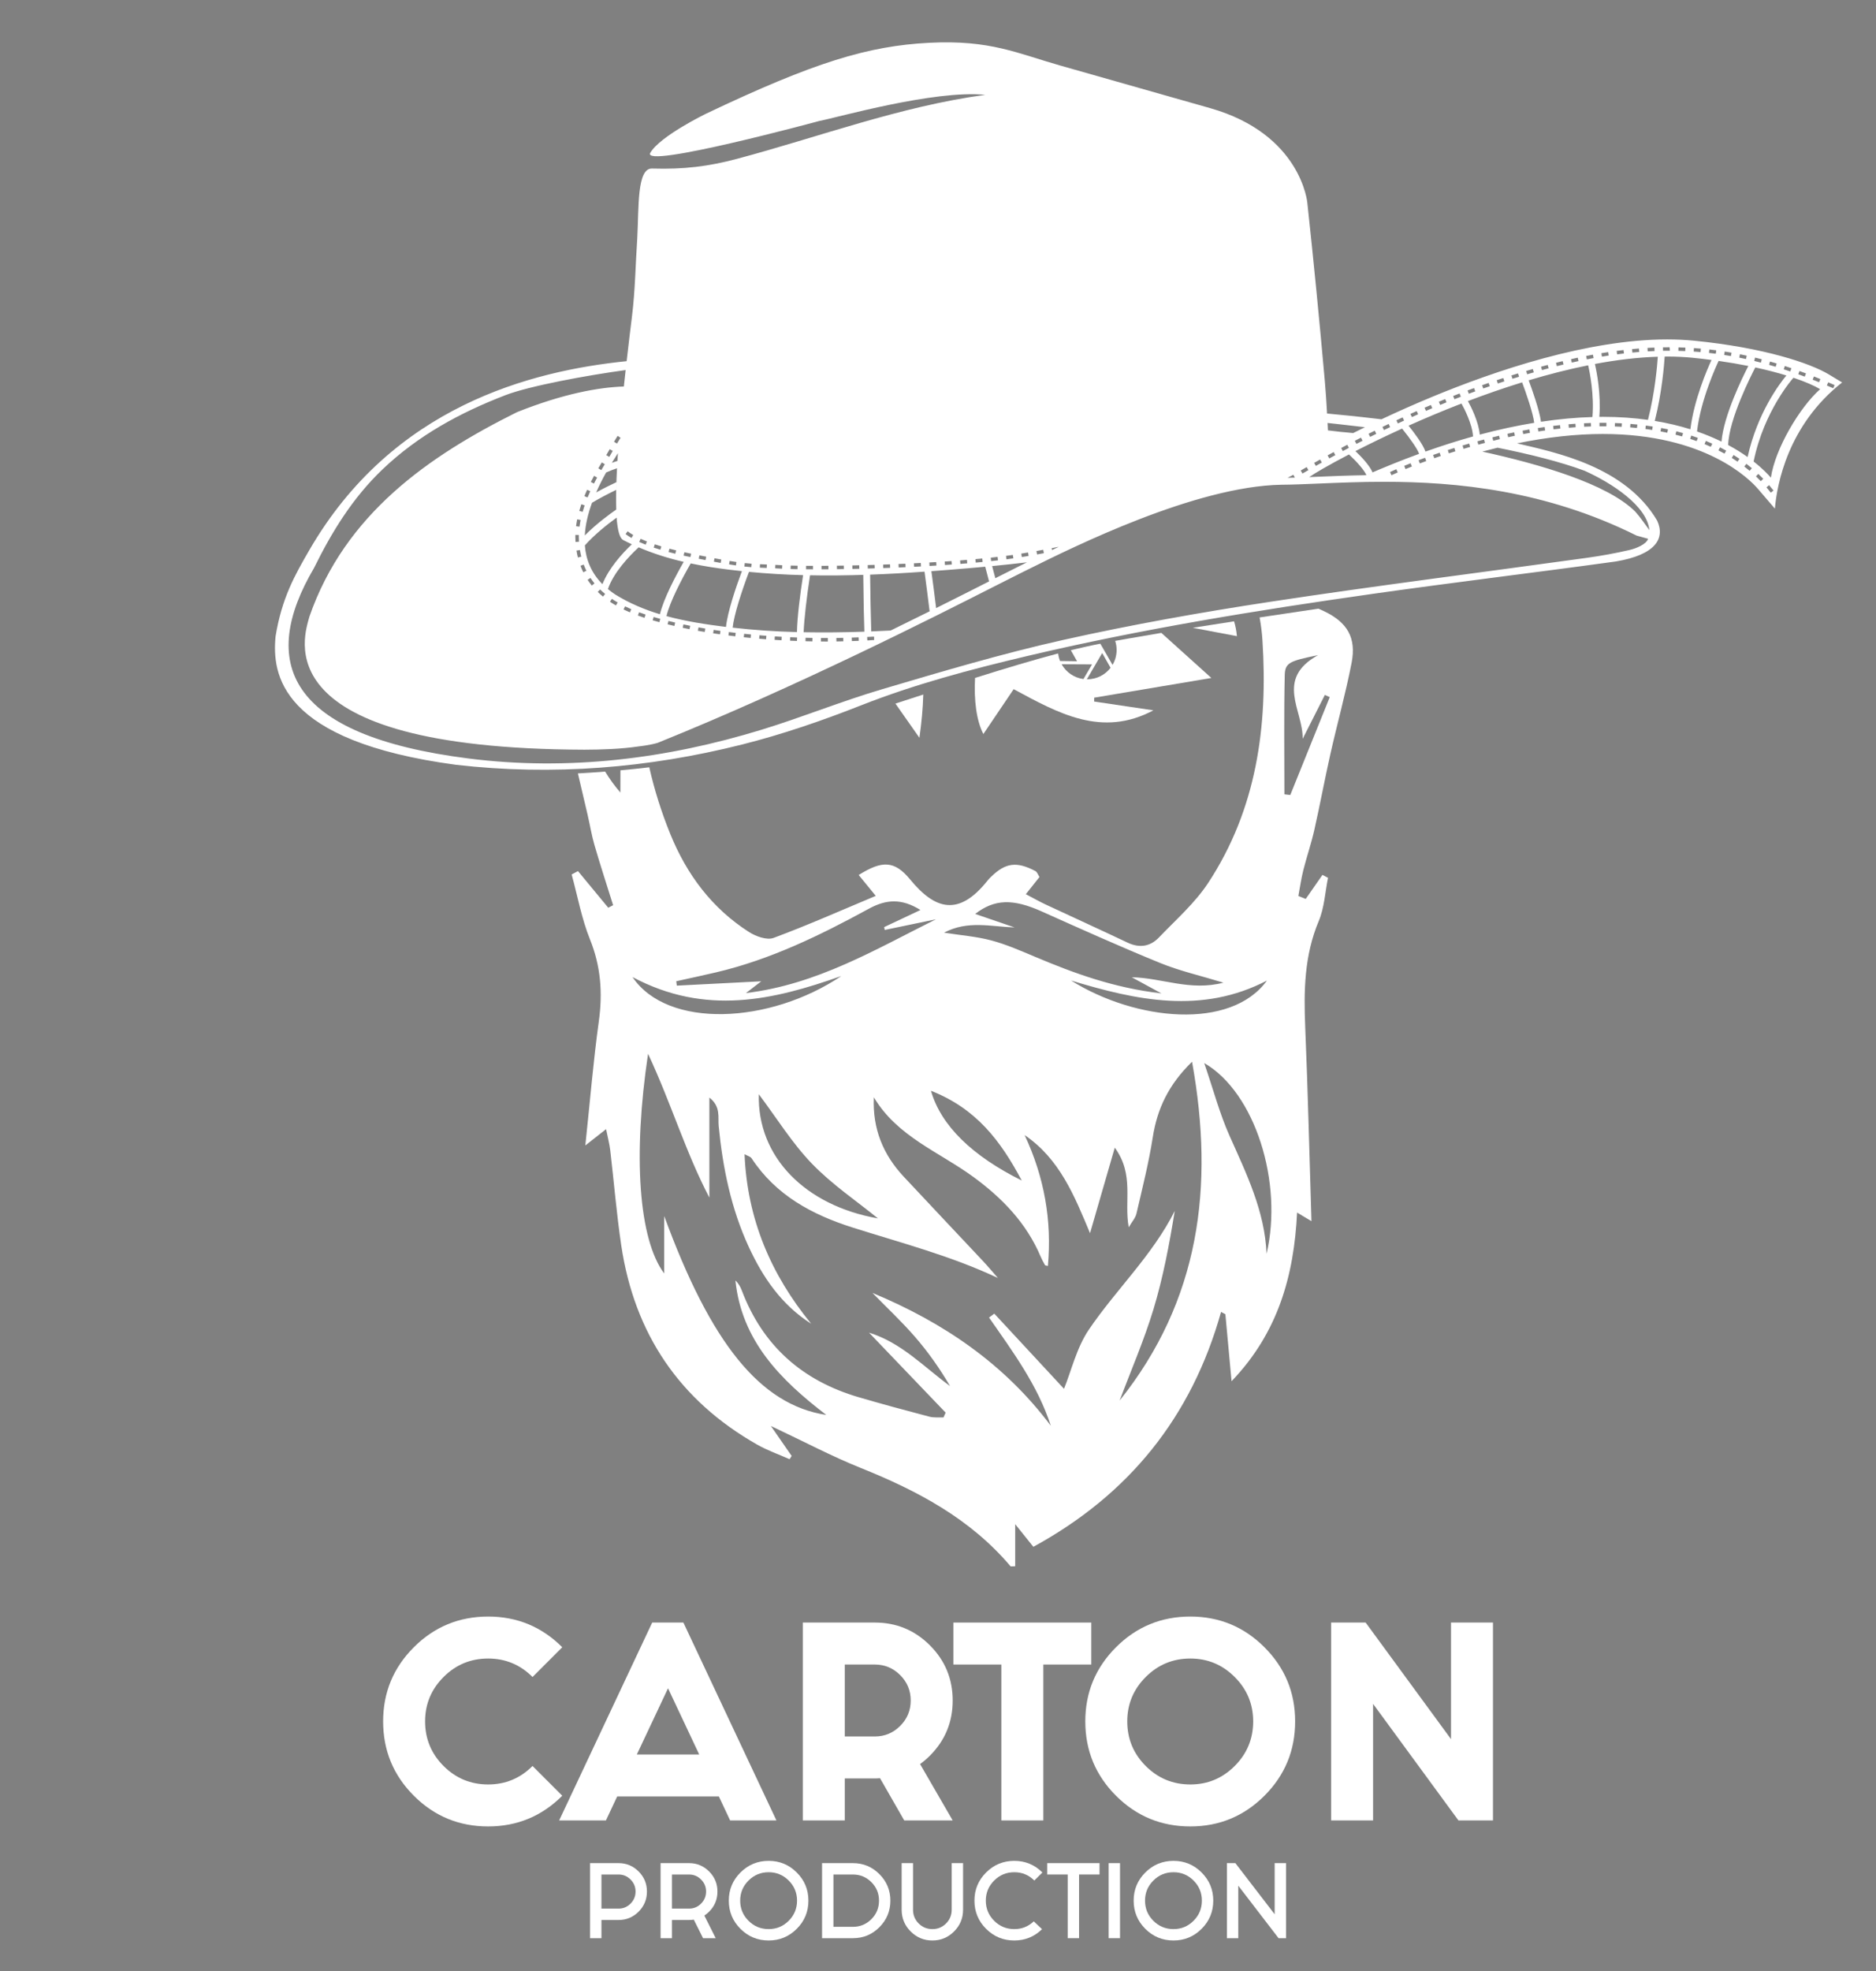 <svg xmlns="http://www.w3.org/2000/svg" id="Calque_1" viewBox="0 0 547.594 575.223"><rect x="0" y="0" width="547.594" height="575.223" fill="#808080" stroke="none"/><g><path d="M164.123,524.045c-5.974,5.974-13.185,8.96-21.63,8.96-8.494,0-15.728-2.986-21.7-8.96-5.974-5.973-8.96-13.206-8.96-21.7,0-8.445,2.986-15.656,8.96-21.63s13.206-8.96,21.7-8.96c8.445,0,15.656,2.987,21.63,8.96l-8.68,8.68c-3.595-3.593-7.91-5.39-12.95-5.39-5.087,0-9.427,1.797-13.021,5.39-3.594,3.595-5.39,7.91-5.39,12.95,0,5.087,1.796,9.427,5.39,13.021s7.934,5.39,13.021,5.39c5.04,0,9.355-1.796,12.95-5.39l8.68,8.68Z" style="fill: #fff;"></path><path d="M209.834,524.255h-29.68l-3.29,7h-13.65l27.16-57.75h9.1l27.16,57.75h-13.51l-3.29-7ZM204.094,512.005l-9.1-19.32-9.101,19.32h18.2Z" style="fill: #fff;"></path><path d="M246.583,519.005v12.25h-12.25v-57.75h21c6.3,0,11.666,2.217,16.1,6.65s6.65,9.8,6.65,16.1-2.217,11.667-6.65,16.1c-.887.888-1.844,1.704-2.869,2.45l9.52,16.45h-14.14l-7.07-12.32c-.514.047-1.027.07-1.54.07h-8.75ZM246.583,485.755v21h8.75c2.893,0,5.366-1.026,7.42-3.08s3.08-4.525,3.08-7.42-1.027-5.366-3.08-7.42c-2.054-2.053-4.527-3.08-7.42-3.08h-8.75Z" style="fill: #fff;"></path><path d="M318.543,473.505v12.25h-14v45.5h-12.25v-45.5h-14v-12.25h40.25Z" style="fill: #fff;"></path><path d="M369.083,480.714c5.973,5.974,8.96,13.185,8.96,21.63,0,8.494-2.987,15.728-8.96,21.7s-13.185,8.96-21.63,8.96c-8.494,0-15.728-2.986-21.7-8.96-5.974-5.973-8.96-13.206-8.96-21.7,0-8.445,2.986-15.656,8.96-21.63s13.206-8.96,21.7-8.96c8.445,0,15.656,2.987,21.63,8.96ZM347.453,484.005c-5.087,0-9.427,1.797-13.021,5.39-3.594,3.595-5.39,7.91-5.39,12.95,0,5.087,1.796,9.427,5.39,13.021s7.934,5.39,13.021,5.39c5.04,0,9.355-1.796,12.95-5.39,3.593-3.594,5.39-7.934,5.39-13.021,0-5.04-1.797-9.355-5.39-12.95-3.595-3.593-7.91-5.39-12.95-5.39Z" style="fill: #fff;"></path><path d="M400.792,497.235v34.02h-12.25v-57.75h10.08l24.92,34.02v-34.02h12.25v57.75h-10.08l-24.92-34.02Z" style="fill: #fff;"></path></g><g><path d="M348.157,183.207c4.224.799,8.501,1.609,12.894,2.44-.148-1.598-.436-3.025-.834-4.328-4.081.628-8.133,1.262-12.06,1.888Z" style="fill: #fff;"></path><g><path d="M245.592,284.828c-19.839,7.029-39.608,11.681-60.966.309,10.23,15.164,40.033,13.759,60.966-.309Z" style="fill: none;"></path><path d="M222.216,286.366c-1.46,1.12-2.695,2.068-4.474,3.434,20.706-2.479,37.752-12.703,55.464-21.528-4.986,1.038-9.971,2.075-14.957,3.113-.056-.276-.113-.553-.17-.83,3.36-1.583,6.72-3.167,10.599-4.994-5.509-3.436-10.007-3.126-15.055-.371-14.209,7.755-28.745,14.852-44.643,18.577-3.851.902-7.722,1.722-11.583,2.58l.16,1.286c8.13-.418,16.26-.836,24.66-1.268Z" style="fill: none;"></path><path d="M256.267,355.565c-6.207-5.053-13.394-9.885-19.277-15.982-5.793-6.003-10.265-13.289-15.496-20.25-.493,18.294,13.588,32.516,34.773,36.232Z" style="fill: none;"></path><path d="M271.744,318.326c2.93,10.175,12.017,18.979,26.494,26.182-6.218-11.697-13.336-21.024-26.494-26.182Z" style="fill: none;"></path><path d="M218.636,271.989c2.003,1.279,5.221,2.441,7.163,1.72,9.992-3.708,19.751-8.048,29.833-12.269-1.98-2.42-3.469-4.24-4.985-6.093,6.846-4.282,10.438-4.261,15.038,1.328,7.154,8.692,14.114,11.039,22.672.179.295-.374.646-.705.989-1.038,4.172-4.044,7.434-4.482,12.882-1.615.514.27.752,1.066,1.193,1.73-1.253,1.579-2.423,3.053-3.982,5.019,2.417,1.263,4.062,2.204,5.773,3.003,7.964,3.723,15.969,7.359,23.911,11.128,3.482,1.652,6.615,1.167,9.169-1.503,4.944-5.168,10.482-10.005,14.367-15.91,14.13-21.479,17.458-45.689,15.848-70.772-.145-2.257-.42-4.502-.833-6.714-18.672,2.828-38.034,5.921-48.593,8.083-24.616,5.04-70.115,22.018-100.419,30.276-9.29,2.531-19.474,4.234-29.134,5.379,1.487,6.588,3.537,13.08,6.131,19.47,4.786,11.79,12.158,21.689,22.979,28.6Z" style="fill: none;"></path><path d="M336.494,331.856c-1.175,7.506-3.053,14.906-4.769,22.318-.297,1.284-1.33,2.397-2.251,3.983-1.428-7.688,1.698-15.309-4.073-23.238-2.639,9.116-4.869,16.82-7.225,24.958-4.55-10.874-8.851-21.668-19.09-28.626,5.71,12.175,7.995,24.854,6.791,38.193-.4-.11-.755-.102-.84-.25-.464-.804-.911-1.625-1.273-2.479-4.148-9.792-11.208-17.086-19.64-23.253-9.995-7.31-22.212-11.756-29.053-23.244-.407,9.224,2.733,16.739,8.668,23.106,7.666,8.224,15.407,16.378,23.095,24.583,1.533,1.636,2.969,3.362,4.45,5.047-13.763-6.493-28.213-10.227-42.392-14.722-11.857-3.759-22.417-9.426-29.508-20.211-.333-.506-1.157-.689-2.054-1.191.781,18.925,7.691,35.099,19.451,49.473-8.681-5.534-14.11-13.521-18.224-22.434-5.155-11.166-7.59-23.064-8.777-35.269-.251-2.577.668-5.654-2.717-8.294v29.184c-6.899-13.14-11.045-27.279-17.896-41.958-4.451,29.654-2.752,54.147,4.717,64.11v-16.77c13.552,37.016,27.962,55.104,47.31,58.048-13.427-10.275-24.694-21.646-26.531-39.231.891.803,1.457,1.831,1.869,2.917,6.12,16.149,17.688,26.32,34.078,31.13,6.853,2.011,13.752,3.867,20.659,5.684,1.306.344,2.749.169,4.128.234.209-.47.418-.939.628-1.409l-22.365-23.347c9.506,2.943,15.996,10.008,23.663,15.597-3.062-5.198-6.461-10.026-10.317-14.453-3.877-4.452-8.209-8.505-12.341-12.732,20.702,8.6,38.558,20.739,52.061,38.769-3.816-11.805-11.081-21.605-18.027-31.58.511-.381,1.022-.763,1.533-1.144,7.055,7.607,14.111,15.214,20.347,21.938,2.154-5.306,3.672-11.985,7.249-17.262,7.968-11.753,18.546-21.636,25.077-34.654-1.592,9.813-3.405,19.445-6.233,28.767-2.739,9.024-6.523,17.729-9.848,26.575,23.282-29.161,27.734-62.27,21.131-98.871-6.858,6.686-10.16,13.705-11.46,22.008Z" style="fill: none;"></path><path d="M302.02,279.178c11.458,4.837,23.061,9.113,36.993,10.726-3.77-2.052-6.214-3.382-8.658-4.711,8.786.161,17.031,4.125,26.756,1.576-6.754-2.061-12.762-3.417-18.389-5.71-11.664-4.753-23.16-9.927-34.659-15.077-8.363-3.745-13.749-3.652-19.412.73,3.843,1.317,7.685,2.634,11.527,3.952-6.886-.233-13.668-2.156-20.615,1.519,4.927.77,9.456,1.11,13.772,2.256,4.342,1.154,8.525,2.984,12.685,4.74Z" style="fill: none;"></path><path d="M181.104,224.798c-1.515.138-3.004.263-4.461.375,1.269,2.102,2.74,4.138,4.446,6.104,0-2.16.009-4.32.015-6.48Z" style="fill: none;"></path><path d="M376.625,232.003c3.84-9.521,7.68-19.042,11.521-28.562-.474-.215-.948-.43-1.422-.645-2.162,4.271-4.323,8.542-6.485,12.813.182-8.275-8.184-17.398,4.494-24.427-8.438,1.74-9.646,2.229-9.728,5.946-.255,11.554-.094,23.117-.094,34.677.571.066,1.142.132,1.713.198Z" style="fill: none;"></path><path d="M312.621,286.139c18.958,11.853,46.664,14.542,57.191.021-19.082,9.918-38.134,5.753-57.191-.021Z" style="fill: none;"></path><path d="M351.505,310.229c2.714,7.93,4.519,14.789,7.369,21.18,4.961,11.126,10.321,22.042,10.829,34.495,4.878-20.745-3.299-47.063-18.198-55.675Z" style="fill: none;"></path><path d="M368.504,186.896c1.61,25.083-1.718,49.293-15.848,70.772-3.885,5.905-9.423,10.742-14.367,15.91-2.554,2.67-5.688,3.155-9.169,1.503-7.942-3.769-15.947-7.405-23.911-11.128-1.711-.8-3.356-1.741-5.773-3.003,1.559-1.965,2.729-3.439,3.982-5.019-.441-.664-.679-1.46-1.193-1.73-5.448-2.867-8.709-2.429-12.882,1.615-.343.333-.694.664-.989,1.038-8.558,10.86-15.517,8.514-22.672-.179-4.599-5.588-8.191-5.609-15.038-1.328,1.516,1.853,3.005,3.673,4.985,6.093-10.082,4.221-19.841,8.561-29.833,12.269-1.942.721-5.16-.44-7.163-1.72-10.821-6.91-18.193-16.81-22.979-28.6-2.594-6.39-4.644-12.881-6.131-19.47-2.866.34-5.685.63-8.422.879-.007,2.16-.015,4.32-.015,6.48-1.706-1.966-3.177-4.002-4.446-6.104-2.782.216-5.449.389-7.955.528.946,4.017,1.895,8.033,2.827,12.054.69,2.977,1.174,6.012,2.028,8.94,1.707,5.851,3.605,11.646,5.425,17.465-.473.247-.947.493-1.42.74-2.945-3.564-5.89-7.129-8.835-10.693-.616.33-1.232.66-1.848.989,1.74,6.344,2.92,12.915,5.361,18.976,3.162,7.851,3.719,15.597,2.571,23.875-1.602,11.554-2.556,23.198-3.937,36.223,2.672-2.099,4.157-3.265,6.055-4.756.489,2.438.988,4.275,1.209,6.146,1.096,9.259,1.844,18.567,3.219,27.783,3.841,25.755,17.009,45.263,39.672,58.135,2.995,1.701,6.3,2.853,9.461,4.259.201-.318.402-.637.603-.956-1.703-2.457-3.406-4.915-6.059-8.743,9.833,4.632,17.813,8.87,26.149,12.216,16.557,6.646,32.014,14.792,43.782,28.705.1.118.461.015,1.379.015v-12.277c2.229,2.773,3.683,4.584,5.305,6.603,27.879-15.222,46.184-37.859,54.786-68.539.421.223.842.446,1.263.669.576,6.249,1.152,12.498,1.802,19.551,13.607-14.177,18.233-30.874,19.128-49.222,1.694,1.013,2.73,1.633,4.193,2.508-.602-19.302-1.037-37.965-1.821-56.612-.446-10.597-.276-20.941,3.954-30.983,1.638-3.889,1.844-8.385,2.702-12.605-.542-.284-1.084-.567-1.626-.85-1.626,2.337-3.253,4.675-4.88,7.013-.716-.287-1.433-.573-2.149-.859.471-2.507.821-5.045,1.441-7.515.985-3.922,2.315-7.761,3.206-11.702,1.68-7.43,3.06-14.927,4.733-22.358,1.99-8.837,4.434-17.58,6.159-26.465,1.424-7.333-1.251-11.814-8.011-15.051-.551-.264-1.109-.513-1.676-.755-5.455.802-11.277,1.668-17.167,2.56.413,2.212.688,4.458.833,6.714ZM296.178,270.663c-3.842-1.317-7.685-2.634-11.527-3.952,5.663-4.382,11.049-4.475,19.412-.73,11.499,5.15,22.995,10.323,34.659,15.077,5.628,2.293,11.635,3.649,18.389,5.71-9.725,2.55-17.969-1.415-26.756-1.576,2.444,1.33,4.888,2.66,8.658,4.711-13.933-1.613-25.535-5.889-36.993-10.726-4.16-1.756-8.343-3.586-12.685-4.74-4.316-1.146-8.845-1.486-13.772-2.256,6.947-3.675,13.729-1.752,20.615-1.519ZM298.238,344.507c-14.477-7.202-23.564-16.007-26.494-26.182,13.158,5.157,20.276,14.484,26.494,26.182ZM208.979,283.768c15.898-3.725,30.434-10.822,44.643-18.577,5.049-2.756,9.547-3.065,15.055.371-3.879,1.827-7.239,3.411-10.599,4.994.057.276.113.553.17.83,4.986-1.038,9.971-2.075,14.957-3.113-17.712,8.825-34.758,19.048-55.464,21.528,1.779-1.366,3.014-2.313,4.474-3.434-8.4.432-16.53.85-24.66,1.268l-.16-1.286c3.862-.858,7.732-1.678,11.583-2.58ZM245.592,284.828c-20.933,14.068-50.736,15.473-60.966.309,21.358,11.372,41.127,6.72,60.966-.309ZM256.267,355.565c-21.185-3.716-35.266-17.938-34.773-36.232,5.231,6.961,9.703,14.247,15.496,20.25,5.884,6.097,13.071,10.929,19.277,15.982ZM326.823,408.718c3.325-8.846,7.109-17.551,9.848-26.575,2.829-9.321,4.641-18.953,6.233-28.767-6.531,13.019-17.109,22.901-25.077,34.654-3.577,5.276-5.095,11.956-7.249,17.262-6.237-6.724-13.292-14.331-20.347-21.938-.511.381-1.022.763-1.533,1.144,6.945,9.975,14.211,19.775,18.027,31.58-13.504-18.03-31.36-30.169-52.061-38.769,4.132,4.228,8.464,8.281,12.341,12.732,3.856,4.427,7.254,9.255,10.317,14.453-7.667-5.589-14.157-12.654-23.663-15.597l22.365,23.347c-.209.47-.419.939-.628,1.409-1.38-.065-2.822.11-4.128-.234-6.907-1.817-13.806-3.673-20.659-5.684-16.39-4.81-27.958-14.98-34.078-31.13-.412-1.086-.978-2.114-1.869-2.917,1.837,17.585,13.104,28.956,26.531,39.231-19.347-2.943-33.757-21.032-47.31-58.048v16.77c-7.469-9.963-9.168-34.456-4.717-64.11,6.852,14.678,10.997,28.817,17.896,41.958v-29.184c3.386,2.64,2.467,5.718,2.717,8.294,1.187,12.205,3.622,24.103,8.777,35.269,4.114,8.912,9.542,16.9,18.224,22.434-11.76-14.374-18.67-30.548-19.451-49.473.897.502,1.72.685,2.054,1.191,7.091,10.785,17.651,16.453,29.508,20.211,14.18,4.495,28.629,8.229,42.392,14.722-1.481-1.685-2.917-3.412-4.45-5.047-7.688-8.205-15.429-16.359-23.095-24.583-5.935-6.367-9.075-13.882-8.668-23.106,6.841,11.487,19.058,15.934,29.053,23.244,8.433,6.167,15.492,13.461,19.64,23.253.362.854.809,1.675,1.273,2.479.085.148.44.14.84.25,1.204-13.339-1.081-26.018-6.791-38.193,10.239,6.958,14.54,17.752,19.09,28.626,2.356-8.138,4.586-15.842,7.225-24.958,5.771,7.93,2.645,15.55,4.073,23.238.922-1.586,1.954-2.699,2.251-3.983,1.716-7.412,3.593-14.812,4.769-22.318,1.3-8.303,4.602-15.322,11.46-22.008,6.602,36.601,2.15,69.71-21.131,98.871ZM375.005,197.128c.082-3.717,1.289-4.206,9.728-5.946-12.678,7.029-4.312,16.152-4.494,24.427,2.162-4.271,4.323-8.542,6.485-12.813.474.215.948.43,1.422.645-3.84,9.521-7.681,19.042-11.521,28.562-.571-.065-1.142-.132-1.713-.198,0-11.56-.161-23.123.094-34.677ZM369.703,365.903c-.509-12.453-5.868-23.368-10.829-34.495-2.85-6.391-4.655-13.25-7.369-21.18,14.9,8.612,23.076,34.93,18.198,55.675ZM312.621,286.139c19.057,5.774,38.109,9.939,57.191.021-10.526,14.522-38.233,11.833-57.191-.021Z" style="fill: #fff;"></path></g><path d="M319.387,203.602c11.071-1.861,22.142-3.722,34.207-5.75-5.274-4.752-9.99-9-14.604-13.158-6.816,1.128-14.968,2.605-13.476,2.332.271.833.422,1.721.422,2.645,0,1.593-.435,3.084-1.193,4.362l-3.561-6.188c-.733.144-1.438.284-2.103.42-2.559.524-7.103,1.633-6.504,1.485l1.808,3.219-4.954-.071c-.282-.693-.47-1.434-.562-2.203-7.264,1.913-15.527,4.397-24.25,7.143-.357,6.488.396,12.465,2.425,16.368,2.962-4.382,5.865-8.678,8.844-13.086,13.057,7.041,25.744,14.189,40.782,6.172-5.764-.856-11.529-1.712-17.293-2.568.004-.374.008-.748.012-1.122ZM309.888,193.85l8.873.044-2.509,4.272c-2.739-.356-5.071-2.006-6.364-4.316ZM317.249,198.237l4.474-7.661,2.445,4.307c-1.566,2.04-4.029,3.355-6.799,3.355-.04,0-.08,0-.119-.001Z" style="fill: #fff;"></path><path d="M261.37,205.325c2.269,3.234,4.511,6.429,7.003,9.981.616-4.331,1.011-8.528,1.129-12.624-2.703.877-5.417,1.76-8.132,2.643Z" style="fill: #fff;"></path></g><g><g><g><path d="M232.621,186.051c.007.166.017.323.027.478l.017-.476c-.015,0-.029,0-.044-.002Z" style="fill: #1d1d1b;"></path><g><g><g><g><g><path d="M171.528,145.142c-.011.006-.022.013-.033.02l.021.008c.004-.01.008-.019.012-.028Z" style="fill: #1d1d1b;"></path><g><path d="M431.478,129.568l-.011-.039c-.028.008-.056.015-.084.022.031.005.063.011.094.017Z"></path><path d="M431.478,129.568l-.011-.039c-.028.008-.056.015-.084.022.031.005.063.011.094.017Z"></path></g><path d="M431.478,129.568l-.011-.039c-.028.008-.056.015-.084.022.031.005.063.011.094.017Z"></path></g><path d="M431.478,129.568l-.011-.039c-.028.008-.056.015-.084.022.031.005.063.011.094.017Z"></path></g><path d="M431.478,129.568l-.011-.039c-.028.008-.056.015-.084.022.031.005.063.011.094.017Z"></path></g><path d="M431.478,129.568l-.011-.039c-.028.008-.056.015-.084.022.031.005.063.011.094.017Z"></path></g><path d="M431.478,129.568l-.011-.039c-.028.008-.056.015-.084.022.031.005.063.011.094.017Z"></path></g><path d="M431.478,129.568l-.011-.039c-.028.008-.056.015-.084.022.031.005.063.011.094.017Z"></path></g><path d="M431.478,129.568l-.011-.039c-.028.008-.056.015-.084.022.031.005.063.011.094.017Z"></path></g><path d="M431.478,129.568l-.011-.039c-.028.008-.056.015-.084.022.031.005.063.011.094.017Z"></path></g><path d="M533.87,109.29c-5.458-3.296-19.039-7.856-39.349-9.862-2.515-.249-5.173-.375-7.9-.375-23.229,0-50.133,9.119-68.613,16.769-5.194,2.15-10.18,4.377-14.766,6.535-7.312-.87-13.292-1.439-15.881-1.679-.177-3.179-.374-6.339-.653-9.484-1.543-17.343-3.224-34.675-5.102-51.984,0,0-1.717-20.074-28.381-27.656-14.559-4.134-29.112-8.287-43.674-12.409-12.538-3.55-20.482-7.574-38.312-6.659-17.83.914-33.511,5.641-65.213,20.724,0,0-13.375,6.511-16.206,11.376-2.832,4.866,49.446-9.314,49.446-9.314,4.903-.895,33.382-9.094,48.318-7.6-24.931,3.395-48.394,12.264-72.491,18.688-8.255,2.201-15.526,3.105-24.712,2.822-4.519-.216-3.877,11.354-4.37,20.396-.517,7.546-.599,15.142-1.526,22.635-.449,3.625-1.004,8.178-1.573,13.183-27.782,2.827-68.293,13.1-92.643,55.169-4.257,7.355-8,13.963-9.833,25.123-1.055,10.952,1.093,30.581,52.677,37.501,28.178,3.226,56.063.981,83.476-5.917,11.763-2.96,23.343-6.94,34.638-11.392,15.804-6.229,32.093-10.531,48.558-14.425,33.293-7.873,67.017-13.342,100.853-18.148,23.657-3.36,47.387-6.197,71.058-9.463,11.537-1.945,14.426-6.686,12.018-11.917-9.362-15.865-29.619-19.878-40.906-22.545,8.832-1.813,17.204-2.736,25.07-2.736,29.983,0,42.95,13.335,45.245,16.008l4.953,5.77c.608-7.013,3.75-24.325,19.628-36.817l-3.833-2.314ZM525.252,108.272c.627.226,1.255.456,1.884.692l-.003.007c.005.002.011.004.016.006l-.352.936c-.625-.234-1.249-.463-1.87-.687l.002-.007-.016-.006.338-.941ZM520.977,106.815c.634.203,1.269.413,1.906.63l-.003.007c.005.002.011.003.016.005l-.322.947c-.632-.215-1.263-.423-1.891-.626l.002-.007c-.005-.002-.011-.004-.016-.005l.307-.951ZM516.655,105.505c.642.182,1.283.37,1.928.563l-.002.008c.005.002.011.003.016.005l-.287.957c-.64-.191-1.276-.378-1.912-.558l.002-.008c-.005-.001-.011-.003-.016-.005l.271-.963ZM512.285,104.355c.648.157,1.298.321,1.948.491l-.002.008c.005.001.01.003.016.004l-.252.967c-.644-.168-1.287-.33-1.93-.485l.002-.007c-.005-.001-.011-.003-.016-.004l.234-.973ZM507.879,103.38c.654.131,1.309.268,1.963.411l-.002.009c.005.001.01.002.016.003l-.213.977c-.648-.142-1.297-.277-1.945-.407l.002-.009c-.005,0-.01-.002-.015-.003l.195-.98ZM503.432,102.587c.66.104,1.32.213,1.98.329l-.002.01c.005,0,.01.002.015.003l-.174.984c-.652-.114-1.307-.224-1.961-.325l.002-.01c-.005,0-.01-.002-.015-.002l.154-.988ZM510.333,106.8c-1.605,3.107-7.202,14.41-7.837,22.072-2.127-1.041-4.502-2.046-7.145-2.96,1.073-9.379,5.756-19.425,6.31-20.587,3.098.442,5.999.938,8.672,1.476ZM498.954,101.986c.665.075,1.33.156,1.994.243v.011s.009.001.014.002l-.131.992c-.658-.087-1.315-.168-1.975-.241v-.011s-.009-.001-.014-.002l.111-.994ZM494.45,101.582c.669.045,1.338.098,2.004.156v.011s.009,0,.014.001l-.088.996c-.66-.059-1.321-.109-1.983-.154v-.012s-.008,0-.013,0l.066-.998ZM489.933,101.373c.671.017,1.341.039,2.01.069v.012s.01,0,.015,0l-.045.999c-.661-.029-1.325-.052-1.99-.068v-.012s-.01,0-.015,0l.025-1ZM487.345,101.342v.013c.005,0,.01,0,.015,0l.075,1c-.712,0-1.351.006-1.991.018v-.013s-.009,0-.014,0l-.018-1c.646-.012,1.29-.018,1.933-.018ZM482.9,101.431v.013s.009,0,.014,0l.041,1c-.661.026-1.324.06-1.989.099v-.013c-.005,0-.009,0-.014,0l-.059-.998c.671-.039,1.34-.072,2.007-.101ZM478.389,101.706v.014c.006,0,.01,0,.015-.001l.08.996c-.659.054-1.32.112-1.985.177v-.014c-.006,0-.01,0-.015.001l-.096-.996c.669-.064,1.336-.123,2.001-.177ZM473.891,102.151l.002.014s.009-.001.013-.002l.117.994c-.657.076-1.315.159-1.977.247l-.002-.014s-.008.001-.013.002l-.133-.99c.667-.09,1.331-.173,1.992-.251ZM469.414,102.756l.002.014s.008-.001.011-.002l.15.988c-.653.1-1.309.204-1.968.314l-.002-.014s-.007.001-.011.002l-.164-.986c.663-.11,1.324-.217,1.981-.316ZM460.535,104.387l.003.015s.008-.002.011-.003l.209.979c-.646.138-1.295.281-1.947.429l-.003-.015s-.007.002-.011.002l-.221-.975c.656-.149,1.31-.293,1.959-.433ZM456.135,105.389l.004.016s.006-.001.01-.002l.234.973c-.642.154-1.287.313-1.937.477l-.004-.016s-.006.002-.01.002l-.244-.969c.651-.165,1.301-.324,1.946-.48ZM451.762,106.498l.004.016.01-.003.258.967-1.927.521-.004-.015-.01.003-.266-.965,1.935-.523ZM447.417,107.697l.004.016s.007-.002.01-.003l.273.961c-.642.184-1.281.369-1.918.556l-.005-.016s-.007.002-.01.003l-.281-.959c.639-.188,1.28-.374,1.926-.558ZM443.092,108.972l.005.016s.006-.002.01-.003l.291.957c-.639.194-1.274.392-1.907.59l-.005-.016s-.006.002-.01.003l-.299-.955c.635-.198,1.273-.396,1.915-.592ZM438.789,110.327l.005.015s.006-.002.009-.003l.309.951c-.635.206-1.267.413-1.896.623l-.005-.015s-.006.002-.008.003l-.316-.949c.631-.21,1.267-.419,1.903-.625ZM434.513,111.754l.005.016s.006-.002.009-.003l.326.945c-.633.219-1.262.437-1.887.657l-.005-.015s-.005.002-.008.003l-.332-.943c.627-.221,1.258-.44,1.892-.659ZM430.261,113.257l.006.016.009-.003.342.939c-.628.229-1.253.457-1.873.688l-.006-.016s-.006.002-.009.003l-.35-.938c.624-.231,1.251-.462,1.881-.69ZM426.038,114.831l.006.016s.006-.002.008-.003l.357.934c-.625.24-1.246.479-1.863.721l-.006-.016s-.006.002-.008.003l-.363-.932c.619-.241,1.242-.482,1.869-.723ZM421.84,116.475l.006.015s.004-.002.006-.003l.373.928c-.62.249-1.237.499-1.849.751l-.006-.015s-.004.002-.006.003l-.381-.926c.615-.252,1.234-.504,1.856-.753ZM417.671,118.19l.007.016s.005-.002.007-.003l.387.922c-.616.259-1.229.52-1.837.78l-.007-.016s-.005.002-.007.003l-.395-.918c.61-.263,1.225-.524,1.845-.784ZM413.528,119.97l.007.017s.005-.002.007-.003l.402.916c-.613.269-1.222.539-1.825.809l-.007-.017s-.005.002-.007.003l-.408-.912c.605-.271,1.216-.542,1.831-.812ZM426.593,117.768c.701,1.25,3.16,5.88,3.377,9.601-4.43,1.236-9.06,2.705-13.89,4.42-.655-2.062-3.426-5.693-4.931-7.566,4.799-2.149,9.993-4.343,15.444-6.455ZM429.129,130.428c-.65.184-1.289.369-1.917.554l-.005-.016s-.007.002-.01.003l-.283-.959c.632-.187,1.274-.372,1.927-.558l.004.016s.007-.002.01-.003l.273.963ZM424.823,131.701c-.646.199-1.28.397-1.902.597l-.005-.016s-.006.002-.01.003l-.305-.953c.626-.199,1.264-.399,1.912-.599l.005.016s.006-.002.01-.003l.232.753.062.202ZM420.552,133.072c-.644.215-1.272.429-1.89.643l-.005-.015s-.006.002-.008.003l-.326-.945c.619-.214,1.252-.43,1.897-.646l.005.015s.005-.002.008-.003l.253.754.065.195ZM416.314,134.548c-.639.232-1.262.464-1.869.693l-.006-.016s-.005.002-.007.003l-.354-.936c.611-.231,1.238-.463,1.879-.697l.006.017s.006-.002.008-.003l.343.939ZM409.417,121.816l.007.016s.004-.002.006-.003l.416.91c-.609.278-1.214.558-1.812.837l-.007-.016s-.004.002-.006.003l-.423-.906c.602-.281,1.208-.561,1.819-.841ZM405.334,123.724l.008.016s.005-.002.007-.003l.154.325.274.579c-.605.287-1.205.575-1.799.864l-.008-.016s-.005.002-.007.003l-.438-.9c.598-.289,1.199-.579,1.809-.868ZM401.278,125.694l.008.017s.004-.002.006-.003l.441.896c-.602.297-1.197.594-1.787.891l-.008-.017s-.004.002-.006.003l-.449-.895c.594-.297,1.191-.596,1.795-.893ZM398.416,124.674c-1.178.577-2.323,1.145-3.424,1.699-2.571-.219-5.076-.463-7.37-.774-.035-.721-.07-1.45-.106-2.167,2.124.237,5.97.649,10.899,1.242ZM397.721,128.622c-.598.306-1.189.611-1.775.915l-.008-.016s-.005.002-.007.004l-.461-.887c.588-.306,1.182-.611,1.781-.919l.008.016s.005-.003.007-.004l.116.228.339.663ZM393.732,130.696c-.594.313-1.182.627-1.763.938l-.008-.015s-.004.002-.005.003l-.473-.881c.583-.312,1.173-.626,1.769-.941l.008.015s.004-.002.005-.003l.097.185h0l.369.7ZM389.771,132.819c-.591.32-1.175.641-1.752.958l-.008-.015s-.003.002-.005.003l-.482-.875c.579-.319,1.165-.64,1.758-.962l.008.015s.003-.002.005-.003l.085.156.392.723ZM385.333,134.101l.009.015.005-.003.488.873-1.744.978-.009-.015-.005.003-.49-.871,1.746-.979ZM393.756,132.621c2.248,2.061,4.441,4.547,5.079,6.012.604-.264,1.209-.532,1.807-.789-.93-2.126-3.375-4.664-4.999-6.198,3.925-2.009,8.527-4.254,13.621-6.573,2.341,2.877,4.759,6.351,4.947,7.377-4.946,1.805-10.098,3.868-15.469,6.224-5.091.08-9.773.272-13.926.447-.919.039-1.803.075-2.666.11,1.475-1.047,5.61-3.483,11.606-6.61ZM412.122,136.141c-.635.252-1.249.502-1.846.749l-.006-.016s-.005.002-.007.003l-.383-.924c.601-.249,1.221-.501,1.859-.755l.006.016s.005-.002.007-.003l.283.713.086.217ZM407.984,137.865c-.608.265-1.192.527-1.756.785-.014,0-.028,0-.041,0-.011.005-.023.01-.034.015l-.416-.91c.588-.269,1.199-.542,1.833-.818l.007.016s.005-.002.008-.003l.4.916ZM381.408,136.314l.009.015.005-.003.496.869-1.735.992-.009-.015-.005.003-.498-.867,1.737-.994ZM377.521,138.552l.438.802.015.027c-.735.021-1.451.04-2.146.054.59-.296,1.158-.59,1.694-.883ZM308.926,159.585l.01.046c-.636.303-1.257.6-1.862.892l-.107-.544c.646-.128,1.299-.259,1.96-.394ZM304.496,160.439l.003.015s.008-.001.013-.002l.186.982c-.667.126-1.324.248-1.973.365l-.003-.015s-.009.002-.013.002l-.178-.984c.645-.117,1.3-.237,1.965-.363ZM300.072,161.235l.002.014s.007-.001.011-.002l.168.986c-.674.114-1.334.224-1.98.328l-.002-.015s-.008.001-.011.002l-.158-.988c.643-.103,1.301-.212,1.971-.326ZM299.768,164.106c-.26.129-.528.263-.774.385l-2.102,1.044c-1.456.718-3.612,1.811-6.36,3.206-.339-1.334-.665-2.561-.933-3.544,3.395-.327,6.783-.694,10.168-1.091ZM295.632,161.942l.002.014s.008-.001.012-.002l.146.989c-.685.101-1.35.192-1.992.277l-.002-.014s-.009.001-.013.002l-.131-.992c.639-.083,1.298-.175,1.977-.274ZM291.181,162.518l.002.014s.008,0,.012-.001l.115.994c-.654.076-1.319.149-1.994.221v-.014c-.006,0-.009,0-.014.001l-.105-.994c.671-.071,1.332-.145,1.984-.221ZM288.457,165.302c-.293.027-.586.054-.88.081.367,1.34.753,2.807,1.124,4.288-4.128,2.096-9.359,4.747-15.45,7.784-.438-3.647-.971-7.688-1.389-10.771,1.828-.133,3.657-.271,5.485-.417,3.707-.295,7.41-.616,11.11-.965ZM286.712,162.99v.014c.005,0,.009,0,.013-.001l.098.996c-.658.064-1.324.126-1.996.187v-.014c-.005,0-.009,0-.013,0l-.09-.996c.67-.061,1.332-.122,1.988-.187ZM282.234,163.391v.013s.009,0,.013,0l.082.996c-.66.055-1.326.107-1.997.159v-.014c-.005,0-.009,0-.014,0l-.076-.996c.669-.052,1.333-.104,1.992-.159ZM277.751,163.735v.013s.013,0,.013,0l.07.998-1.998.137v-.013s-.013,0-.013,0l-.066-.998,1.994-.137ZM273.263,164.031v.013s.014,0,.014,0l.061.998-2.004.118v-.013s-.014,0-.014,0l-.057-.998,2-.118ZM269.863,166.827c.508,3.76,1.06,8.006,1.488,11.574-3.544,1.762-7.349,3.639-11.381,5.604-1.887.092-3.775.186-5.662.26-.15-4.569-.262-11.146-.323-16.567,5.645-.21,10.205-.467,15.85-.87-.352.025.381-.026.029,0ZM255.167,186.779c-.353.02-.689.036-1.033.054-.01.005-.02.01-.031.015-.308.016-.624.034-.925.049v-.013s-.009,0-.014,0l-.049-.998c.65-.032,1.315-.067,1.995-.105v.013c.005,0,.009,0,.014,0l.031.546s-.008.004-.013.006l.025.433ZM268.764,164.286v.013s.016,0,.016,0l.053.998-2,.102v-.013s-.016,0-.016,0l-.049-.998,1.996-.102ZM264.273,164.506v.013s.013,0,.013,0l.045.998-1.998.087v-.013s-.013,0-.013,0l-.041-1,1.994-.085ZM259.782,164.689v.013s.014,0,.014,0l.037,1-2.002.071v-.013s-.014,0-.014,0l-.033-1,1.998-.071ZM255.284,164.843v.013s.014,0,.014,0l.031,1-2.002.059v-.013s-.014,0-.014,0l-.027-1,1.998-.059ZM250.786,164.965v.013s.015,0,.015,0l.025,1-2.003.045v-.013s-.015,0-.015,0l-.021-1,1.999-.045ZM246.288,165.056v.013s.015,0,.015,0l.016,1-2.002.029v-.013s-.015,0-.015,0l-.014-1,2-.029ZM241.79,165.113v.013s.014,0,.014,0l.008,1-2.003.012v-.013h-.014l-.004-1,1.999-.012ZM235.295,165.119l1.997.01v.012h.015s-.002,1-.002,1l-2.003-.01v-.013s-.015,0-.015,0l.008-1ZM236.442,167.888c-.323-.006-.645-.014-.968-.02,5.981.134,11.964.063,17.948-.15-.48.018-.96.036-1.44.051.083,7.959.199,13.195.324,16.568-5.911.204-11.822.278-17.73.163.145-3.761.879-10.192,1.866-16.612ZM250.674,187.012c-.688.027-1.355.052-2.003.073v-.013s-.009,0-.014,0l-.033-1c.646-.021,1.312-.046,1.997-.073v.013s.009,0,.014,0l.039,1ZM246.164,187.155c-.698.017-1.368.029-2.006.039v-.013s-.01,0-.015,0l-.016-1c.636-.01,1.302-.022,1.998-.039v.013c.005,0,.01,0,.015,0l.023,1ZM239.629,187.196l.008-1,1.996.007v.012h.015v1l-2.004-.007v-.013s-.015,0-.015,0ZM235.119,187.119l.025-1c.669.018,1.335.032,1.997.044v.012c.005,0,.01,0,.016,0l-.018,1c-.666-.012-1.334-.026-2.005-.044v-.012c-.005,0-.01,0-.016,0ZM230.612,186.959l.045-.998c.666.029,1.331.057,1.994.08v.012s.009,0,.014,0l-.035,1c-.667-.023-1.334-.051-2.004-.082v-.012s-.009,0-.014,0ZM232.625,184.459c-6.258-.168-12.513-.574-18.764-1.292.356-3.622,2.625-10.624,4.76-16.279,5.263.509,10.529.818,15.796.958-.869,5.594-1.712,12.246-1.792,16.613ZM226.102,186.716l.064-.998c.666.043,1.331.083,1.995.119v.012s.009,0,.014,0l-.055.998c-.666-.036-1.335-.076-2.005-.119v-.012s-.009,0-.014,0ZM221.6,186.383l.084-.996c.664.056,1.328.108,1.992.158v.011s.009,0,.015.001l-.076.998c-.666-.052-1.332-.104-2-.16v-.011s-.009,0-.015-.001ZM217.108,185.958l.104-.994c.662.069,1.324.135,1.987.198v.011s.009,0,.014.001l-.096.996c-.665-.063-1.331-.131-1.995-.2v-.011s-.009,0-.014-.001ZM212.627,185.437l.127-.992c.659.085,1.319.166,1.979.244v.011s.009.001.014.002l-.117.992c-.664-.078-1.328-.159-1.989-.244v-.011s-.009-.001-.014-.002ZM230.805,165.045c.619.018,1.285.032,1.993.044v.012s.009,0,.014,0l-.016,1c-.714-.012-1.384-.026-2.006-.044v-.012s-.009,0-.014,0l.028-1ZM226.324,164.843c.545.026,1.126.057,1.748.093l.243.014v.012s.014,0,.014,0l-.047.998-.255-.014c-.618-.036-1.195-.066-1.738-.093v-.012s-.009,0-.014,0l.049-.998ZM221.837,164.651l1.99.082v.012s.015,0,.015,0l-.04,1-1.995-.083v-.012s-.015,0-.015,0l.045-.999ZM217.396,164.323c.696.076,1.343.136,1.969.185v.011s.009,0,.014.001l-.076.996c-.638-.049-1.294-.108-2.002-.187v-.011s-.008,0-.014-.001l.109-.994ZM212.977,163.702c.705.115,1.355.217,1.963.304v.01s.009.002.015.002l-.143.99c-.613-.089-1.27-.19-1.982-.308l.002-.01c-.006,0-.011-.002-.016-.003l.162-.986ZM208.565,162.921c.692.131,1.345.25,1.959.36l-.002.01c.005,0,.011.002.016.003l-.176.984c-.618-.11-1.272-.231-1.969-.362l.002-.01c-.006-.001-.011-.002-.016-.003l.186-.982ZM217.617,166.791c-.353-.033-.706-.065-1.06-.103-1.744,4.648-4.197,11.913-4.643,16.265-5.866-.732-11.708-1.612-17.375-3.157,1.001-4.207,4.517-10.921,7.08-15.373,1.99.417,3.995.785,6.018,1.1,3.326.517,6.652.93,9.98,1.268ZM208.161,184.809l.15-.988c.656.101,1.313.196,1.972.29v.01s.009.001.014.002l-.141.99c-.662-.094-1.323-.191-1.981-.292l.002-.01c-.005,0-.01-.001-.015-.002ZM203.714,184.067l.178-.984c.651.118,1.306.231,1.962.342l-.002.01c.005,0,.01.002.015.003l-.166.986c-.66-.11-1.318-.226-1.974-.344l.002-.01c-.005,0-.01-.002-.015-.003ZM199.285,183.198l.207-.979c.648.138,1.3.271,1.953.4l-.002.009c.005,0,.011.002.016.003l-.193.98c-.659-.13-1.314-.265-1.967-.402l.002-.009c-.005-.001-.011-.002-.016-.003ZM194.882,182.186l.24-.971c.643.159,1.288.314,1.938.464l-.002.01c.005.001.01.003.016.004l-.225.975c-.655-.151-1.307-.307-1.953-.468l.002-.01c-.005-.001-.011-.003-.016-.004ZM204.159,162.064c.683.137,1.335.266,1.957.386l-.002.01s.01.002.015.003l-.191.982c-.624-.122-1.276-.251-1.961-.388l.002-.01c-.005-.001-.01-.002-.015-.003l.195-.98ZM199.763,161.165c.503.108,1.019.218,1.547.324l.405.082-.002.01.016.003-.201.98-.402-.082c-.535-.109-1.055-.219-1.561-.329l.002-.009s-.01-.002-.014-.003l.211-.977ZM195.412,160.121c.616.163,1.258.325,1.927.487l-.002.008c.006.001.011.003.017.004l-.236.973c-.675-.164-1.324-.328-1.946-.493l.002-.008c-.005-.001-.011-.003-.017-.004l.256-.967ZM191.134,158.85c.595.199,1.224.398,1.889.599l-.002.006c.006.002.011.003.016.005l-.287.957c-.677-.202-1.315-.405-1.92-.608l.002-.006c-.005-.002-.011-.004-.017-.005l.318-.947ZM186.996,157.238c.554.254,1.157.51,1.815.77l-.002.005c.006.002.011.004.016.007l-.367.93c-.676-.266-1.295-.529-1.864-.789l.002-.004c-.005-.002-.011-.005-.016-.007l.416-.91ZM186.41,159.721c4.26,1.832,8.663,3.203,13.169,4.247-.003,0-.007-.001-.01-.002-2.327,4.063-5.821,10.638-6.948,15.286-4.483-1.357-8.844-3.175-13.001-5.74-.787-.513-1.5-1.051-2.171-1.603,1.659-4.838,6.125-9.545,8.971-12.184-.003-.001-.006-.002-.009-.004ZM190.516,181.016l.279-.961c.633.184,1.272.362,1.917.536l-.002.008c.005.001.01.003.015.004l-.26.965c-.649-.174-1.295-.354-1.936-.54l.002-.008c-.005-.001-.011-.003-.016-.004ZM186.203,179.625l.344-.939c.606.222,1.23.438,1.872.647l-.002.007c.005.002.01.004.016.005l-.311.951c-.653-.214-1.289-.434-1.905-.659l.003-.007c-.005-.002-.011-.004-.016-.006ZM182.014,177.856l.438-.898c.577.28,1.176.554,1.796.818l-.002.005c.005.002.01.005.016.007l-.393.92c-.636-.272-1.25-.552-1.841-.84l.003-.005c-.005-.002-.011-.005-.016-.007ZM178.049,175.6l.555-.832c.531.354,1.087.7,1.67,1.035l-.002.003c.005.003.01.006.015.01l-.498.867c-.588-.338-1.169-.698-1.727-1.07l.002-.003c-.005-.003-.01-.006-.016-.01ZM175.849,170.473c-3.287-3.31-4.819-7.179-5.13-11.308,2.776-3.131,6.598-6.185,9.281-8.107.017.23.028.479.048.698,0,0,.012.362.12,1.119.316,2.575.867,4.264,1.723,4.715.838.441,1.686.849,2.537,1.249,0,0-.002,0-.003,0-2.825,2.693-6.728,6.992-8.576,11.636ZM176.643,173.33l-.631.775c-.005-.004-.009-.009-.014-.013h0c-.533-.433-1.048-.888-1.527-1.351l.693-.72s.01.008.014.013h0c.46.443.953.879,1.465,1.296ZM173.526,170.242l-.773.633s-.007-.01-.011-.015l-.003.002c-.433-.527-.842-1.082-1.217-1.648l.834-.553c.003.005.007.01.011.014l.003-.002c.356.539.745,1.066,1.156,1.568ZM172.298,143.35c-.269.594-.53,1.201-.782,1.82l-.926-.377s.002-.004.003-.006l-.015-.006c.256-.631.523-1.25.798-1.855l.91.412s-.002.004-.003.006l.015.007ZM174.297,139.356c-.308.564-.617,1.152-.924,1.759l-.893-.453s.002-.003.002-.005l-.016-.008c.312-.614.626-1.21.938-1.784l.879.479s-.001.003-.002.004l.016.009ZM172.799,146.726c2.224-1.326,4.772-2.659,7.059-3.762.016-.732.036-1.48.062-2.247-1.486.696-3.665,1.758-5.902,2.989.862-1.968,1.843-3.918,2.909-5.821,1.093-.489,2.205-.905,3.176-1.229-.24,4.535-.338,8.663-.226,12.048-1.627,1.12-5.719,4.062-9.18,7.564.168-3.115.934-6.334,2.101-9.542ZM176.537,135.475c-.321.53-.664,1.104-1.021,1.713l-.863-.504s.002-.003.002-.004l-.015-.009c.358-.615.705-1.192,1.028-1.727l.855.518-.002.004.015.009ZM178.848,131.593l-.524.923c-.136.241-.299.516-.482.821l-.857-.516s.001-.002.002-.003l-.015-.009c.18-.298.337-.564.47-.799l.525-.924.869.494-.002.004.016.009ZM181.135,127.768c-.008.012-.308.454-1.034,1.674l-.859-.512s.001-.002.002-.003l-.016-.009c.759-1.273,1.067-1.725,1.067-1.725l.826.562s-.001.002-.002.002l.015.01ZM180.367,132.256c-.052.763-.098,1.512-.143,2.258-.468.145-1.028.329-1.64.547.582-.952,1.178-1.889,1.783-2.805ZM170.637,147.472s-.001.004-.002.007l.015.005c-.212.62-.409,1.248-.589,1.884l-.963-.273s.002-.005.002-.007l-.016-.004c.186-.651.389-1.297.605-1.935l.947.324ZM169.464,151.747s0,.006-.002.009l.016.003c-.132.652-.24,1.305-.322,1.938l-.992-.129s.001-.007.002-.01l-.016-.002c.086-.657.198-1.332.334-2.007l.98.197ZM168.949,156.126s0,.007,0,.011h.014c-.005.192-.008.382-.008.573,0,.46.015.921.046,1.381l-.998.068s0-.01,0-.015h-.013c-.033-.48-.048-.963-.048-1.446,0-.198.003-.398.008-.598l1,.025ZM169.265,160.514s.002.009.003.014l.011-.002c.107.66.238,1.306.391,1.919l-.971.24c-.001-.005-.002-.01-.003-.015l-.011.003c-.159-.644-.295-1.316-.405-1.999l.986-.16ZM170.375,164.763c.002.005.005.01.007.016l.008-.003c.229.613.488,1.215.771,1.788l-.896.441c-.003-.005-.005-.012-.007-.017l-.009.004c-.297-.605-.569-1.237-.81-1.88l.938-.35ZM183.209,155.053c.473.36,1.015.72,1.611,1.066l-.002.003c.005.003.01.006.015.01l-.502.865c-.634-.368-1.211-.751-1.717-1.137v-.002s-.009-.007-.014-.011l.607-.795ZM475.718,160.489c-4.145.967-8.353,1.726-12.57,2.311-30.705,4.257-61.469,8.122-92.113,12.779-20.319,3.089-40.603,6.687-60.655,11.165-17.856,3.988-35.451,9.236-53.012,14.429-11.791,3.487-23.23,8.153-34.989,11.759-27.882,8.552-56.53,12.074-85.441,8.438-53.59-6.739-61.335-28.336-45.265-55.634,5.183-10.546,11.298-20.461,19.939-28.718,10.391-9.929,22.628-16.568,35.884-21.683,7.036-2.715,23.724-5.784,35.124-7.341-.174,1.569-.348,3.171-.519,4.796-7.384.249-17.669,2.097-31.175,7.479-25.768,12.813-50.207,29.707-60.615,59.69-1.375,5.345-14.354,38.514,80.251,38.827,5.045-.015,10.696-.186,15.981-.976.409-.046,3.301-.383,5.447-1.029,40.766-16.458,81.128-36.953,98.748-45.901,3.079-1.563,5.465-2.775,7.039-3.552l2.108-1.046c13.393-6.663,48.971-24.362,74.129-24.819,3.162-.018,6.741-.169,10.886-.344,5.726-.241,12.157-.513,19.139-.513,21.068,0,47.116,2.472,73.674,15.697l3.356.934c-.512,1.624-3.546,2.831-5.351,3.251ZM431.253,128.783c.637-.173,1.282-.346,1.937-.517l.004.015s.007-.002.01-.003l.254.967c-.652.171-1.294.342-1.927.515l-.004-.015s-.007.002-.01.003l-.264-.965ZM462.561,137.396c8.113,3.645,18.244,10.357,18.879,17.311-1.353-1.797-2.582-3.706-4.083-5.37-8.227-8.227-28.217-13.93-44.676-17.548,1.493-.405,2.972-.78,4.441-1.138,9.341,1.872,18.354,4.112,25.44,6.744ZM435.616,127.642c.518-.13,1.041-.259,1.569-.388l.378-.092.004.015.01-.002.226.937.009.036-.375.091c-.525.128-1.046.257-1.562.387l-.004-.015s-.007.002-.011.003l-.244-.971ZM440.006,126.595c.654-.146,1.308-.287,1.963-.423l.003.015s.008-.002.011-.002l.203.979c-.649.136-1.299.275-1.947.421l-.003-.015s-.007.002-.011.002l-.219-.977ZM444.632,126.677l-.003-.015-.012.002-.188-.982c.658-.125,1.316-.246,1.976-.36l.003.015s.008-.002.012-.002l.172.984c-.653.114-1.308.233-1.96.358ZM431.939,126.831c-.366-3.853-2.579-8.191-3.459-9.787,5.107-1.94,10.421-3.79,15.819-5.463,1.135,3.029,3.177,8.902,3.533,11.807-4.988.82-10.272,1.94-15.894,3.443ZM449.049,125.913l-.002-.014s-.008.001-.012.002l-.154-.988c.661-.104,1.323-.202,1.985-.296l.002.014.012-.002.141.99c-.658.094-1.314.19-1.972.294ZM453.489,125.295l-.002-.014s-.008,0-.012.001l-.121-.992c.666-.082,1.33-.157,1.996-.228v.014c.005,0,.01,0,.014-.001l.105.994c-.66.07-1.32.146-1.98.226ZM457.949,124.83v-.014c-.005,0-.009,0-.014,0l-.086-.996c.669-.058,1.337-.11,2.003-.156v.014c.005,0,.009,0,.014,0l.068.998c-.66.046-1.322.097-1.985.154ZM462.421,124.53v-.013s-.009,0-.014,0l-.049-.998c.671-.033,1.34-.06,2.008-.08v.013s.009,0,.014,0l.031,1c-.662.021-1.325.047-1.99.078ZM464.824,121.699c-4.643.131-9.648.575-15.02,1.381-.451-3.437-2.676-9.64-3.591-12.089,5.75-1.728,11.581-3.224,17.36-4.388.477,2.065,1.794,8.561,1.25,15.095ZM463.198,104.876l-.003-.015s-.007.001-.011.002l-.193-.98c.66-.131,1.316-.256,1.971-.377l.003.015s.007-.001.011-.002l.182.982c-.65.121-1.303.246-1.959.375ZM465.54,106.216c6.265-1.178,12.443-1.929,18.365-2.11-.164,2.462-.825,10.441-2.873,18.425-4.005-.56-8.376-.888-13.154-.888-.341,0-.7.016-1.044.019.526-6.742-.774-13.219-1.293-15.446ZM468.89,124.406c-.369-.004-.738-.006-1.108-.006l-.884.004v-.013h-.015l-.006-1,.889-.004c.376,0,.749.002,1.12.006v.012s.009,0,.014,0l-.01,1ZM473.367,124.55c-.661-.036-1.323-.064-1.989-.088v-.012s-.01,0-.015,0l.035-1c.672.023,1.342.054,2.009.09v.012s.009,0,.015,0l-.055.998ZM477.828,124.899c-.657-.067-1.317-.128-1.98-.182v-.011s-.009,0-.015-.001l.08-.996c.671.054,1.339.114,2.004.184v.011s.009,0,.015.001l-.104.994ZM482.264,125.473c-.652-.103-1.309-.196-1.968-.283v-.01s-.009-.001-.014-.002l.131-.992c.667.089,1.331.185,1.991.287l-.002.01c.005,0,.01.001.015.002l-.154.988ZM485.912,104.067c.235-.002.475-.014.709-.014,2.526,0,5.004.113,7.408.35,1.921.19,3.759.409,5.552.643-1.185,2.559-5.083,11.476-6.17,20.228-3.116-.975-6.576-1.812-10.391-2.438,2.089-8.231,2.741-16.435,2.892-18.768ZM486.663,126.286c-.646-.138-1.295-.27-1.949-.393l.002-.009c-.006,0-.011-.002-.017-.003l.186-.982c.662.125,1.319.257,1.973.396l-.002.009c.006.001.012.002.017.004l-.209.979ZM490.995,127.363c-.633-.18-1.272-.351-1.917-.512l.002-.009s-.01-.003-.015-.004l.244-.971c.654.165,1.304.338,1.946.52l-.002.009s.01.003.015.004l-.273.963ZM495.249,128.722c-.62-.223-1.246-.437-1.878-.641l.002-.007c-.005-.002-.011-.004-.016-.005l.309-.951c.642.208,1.277.424,1.907.65l-.003.007c.005.002.011.004.016.005l-.338.941ZM499.386,130.388c-.6-.271-1.208-.529-1.822-.779l.002-.005c-.006-.002-.011-.005-.017-.007l.377-.926c.626.254,1.244.519,1.855.793l-.002.005c.006.002.011.005.017.007l-.41.912ZM503.375,132.382c-.578-.32-1.162-.63-1.754-.929l.002-.004c-.005-.003-.01-.006-.016-.008l.451-.893c.604.305,1.199.62,1.787.946l-.002.004c.005.003.011.006.016.008l-.484.875ZM507.172,134.718c-.545-.371-1.099-.731-1.661-1.081v-.002s-.009-.007-.015-.01l.529-.85c.572.357,1.138.726,1.694,1.103v.002s.009.007.015.01l-.562.828ZM510.72,137.401c-.505-.424-1.02-.835-1.544-1.235h0c-.005-.005-.01-.009-.015-.013l.607-.795c.536.41,1.062.831,1.579,1.263h0s.01.009.015.013l-.643.768ZM510.116,133.376c-1.599-1.137-3.484-2.331-5.672-3.505.2-7.573,6.846-20.585,7.92-22.641,3.425.742,6.453,1.539,9.071,2.343-1.972,2.368-8.482,10.953-11.319,23.804ZM513.974,140.424s-.009-.008-.013-.013h0c-.46-.473-.929-.934-1.408-1.384l.686-.729s.009.009.013.013h0c.489.46.97.932,1.439,1.416l-.717.697ZM516.89,143.77s-.008-.009-.012-.014h-.002c-.407-.519-.825-1.028-1.254-1.525l.758-.652s.008.01.012.014l.002-.002c.438.509.866,1.029,1.283,1.563l-.787.615ZM516.915,139.395c-.735-.856-2.371-2.618-5.045-4.713,3.029-14.876,11.527-24.33,11.613-24.423l-.051-.046c3.556,1.192,6.211,2.367,7.854,3.358-5.993,5.308-13.16,17.424-14.371,25.825ZM530.974,111.548c-.619-.252-1.236-.499-1.851-.742l.002-.006c-.005-.002-.011-.004-.016-.006l.367-.93c.619.243,1.239.492,1.861.746l-.003.006c.005.002.01.004.015.006l-.377.926ZM533.274,112.507l.002-.006c-.005-.002-.011-.005-.016-.007l.393-.92c.61.261,1.225.525,1.84.795l-.002.006c.005.002.011.005.016.007l-.4.916c-.613-.268-1.224-.532-1.832-.791Z" style="fill: #fff;"></path><g><path d="M180.55,543.713c2.284,0,4.236.81,5.856,2.43,1.62,1.62,2.43,3.571,2.43,5.855,0,2.302-.81,4.262-2.43,5.882-1.62,1.62-3.572,2.43-5.856,2.43h-4.992v5.312h-3.319v-21.908h8.312ZM175.557,556.99h4.992c1.363,0,2.532-.486,3.505-1.46s1.461-2.151,1.461-3.532c0-1.363-.487-2.531-1.461-3.506-.974-.973-2.142-1.46-3.505-1.46h-4.992v9.958Z" style="fill: #fff;"></path><path d="M202.511,560.204c-.443.07-.903.105-1.381.105h-4.992v5.312h-3.319v-21.908h8.312c2.284,0,4.236.81,5.856,2.43,1.62,1.62,2.43,3.571,2.43,5.855,0,2.302-.806,4.258-2.417,5.869-.443.442-.912.823-1.408,1.142l3.32,6.612h-3.691l-2.708-5.417ZM196.138,556.99h4.992c1.363,0,2.532-.486,3.505-1.46s1.461-2.151,1.461-3.532c0-1.363-.487-2.531-1.461-3.506-.974-.973-2.142-1.46-3.505-1.46h-4.992v9.958Z" style="fill: #fff;"></path><path d="M232.572,546.448c2.266,2.266,3.399,5.001,3.399,8.205,0,3.223-1.133,5.967-3.399,8.232s-5.002,3.399-8.206,3.399c-3.222,0-5.966-1.133-8.232-3.399-2.267-2.266-3.399-5.01-3.399-8.232,0-3.204,1.133-5.939,3.399-8.205,2.266-2.267,5.01-3.399,8.232-3.399,3.204,0,5.939,1.133,8.206,3.399ZM224.366,546.368c-2.301,0-4.262.81-5.882,2.43-1.62,1.62-2.43,3.572-2.43,5.855,0,2.302.81,4.263,2.43,5.883,1.62,1.619,3.581,2.43,5.882,2.43,2.284,0,4.236-.811,5.856-2.43,1.62-1.62,2.43-3.581,2.43-5.883,0-2.283-.81-4.235-2.43-5.855-1.62-1.62-3.572-2.43-5.856-2.43Z" style="fill: #fff;"></path><path d="M256.697,546.926c2.133,2.143,3.2,4.719,3.2,7.728,0,3.027-1.067,5.612-3.2,7.755-2.134,2.142-4.713,3.213-7.741,3.213h-9.002v-21.908h9.002c3.027,0,5.607,1.071,7.741,3.213ZM248.957,547.032h-5.683v15.27h5.683c2.106,0,3.903-.744,5.391-2.23,1.487-1.487,2.23-3.293,2.23-5.418,0-2.106-.743-3.903-2.23-5.391s-3.284-2.23-5.391-2.23Z" style="fill: #fff;"></path><path d="M263.19,557.31v-13.597h3.319v13.597c0,1.575.549,2.912,1.646,4.01s2.434,1.646,4.01,1.646c1.558,0,2.886-.549,3.983-1.646s1.646-2.435,1.646-4.01v-13.597h3.32v13.597c0,2.479-.876,4.594-2.629,6.347-1.752,1.752-3.859,2.629-6.32,2.629-2.479,0-4.594-.877-6.347-2.629-1.752-1.753-2.629-3.868-2.629-6.347Z" style="fill: #fff;"></path><path d="M301.749,560.708l2.417,2.284c-2.249,2.195-4.948,3.293-8.1,3.293-3.222,0-5.966-1.133-8.232-3.399-2.267-2.266-3.399-5.01-3.399-8.232,0-3.204,1.133-5.939,3.399-8.205,2.266-2.267,5.01-3.399,8.232-3.399,3.204,0,5.939,1.133,8.206,3.399l-2.364,2.337c-1.611-1.611-3.558-2.417-5.842-2.417-2.301,0-4.262.81-5.882,2.43-1.62,1.62-2.43,3.572-2.43,5.855,0,2.302.81,4.263,2.43,5.883,1.62,1.619,3.581,2.43,5.882,2.43,2.195,0,4.09-.753,5.683-2.258Z" style="fill: #fff;"></path><path d="M311.654,547.032h-5.975v-3.319h15.27v3.319h-5.975v18.589h-3.319v-18.589Z" style="fill: #fff;"></path><path d="M326.924,543.713v21.908h-3.319v-21.908h3.319Z" style="fill: #fff;"></path><path d="M350.744,546.448c2.266,2.266,3.399,5.001,3.399,8.205,0,3.223-1.133,5.967-3.399,8.232s-5.002,3.399-8.206,3.399c-3.222,0-5.966-1.133-8.232-3.399-2.267-2.266-3.399-5.01-3.399-8.232,0-3.204,1.133-5.939,3.399-8.205,2.266-2.267,5.01-3.399,8.232-3.399,3.204,0,5.939,1.133,8.206,3.399ZM342.538,546.368c-2.301,0-4.262.81-5.882,2.43-1.62,1.62-2.43,3.572-2.43,5.855,0,2.302.81,4.263,2.43,5.883,1.62,1.619,3.581,2.43,5.882,2.43,2.284,0,4.236-.811,5.856-2.43,1.62-1.62,2.43-3.581,2.43-5.883,0-2.283-.81-4.235-2.43-5.855-1.62-1.62-3.572-2.43-5.856-2.43Z" style="fill: #fff;"></path><path d="M372.068,558.637v-14.924h3.32v21.908h-2.178l-11.764-15.322v15.322h-3.319v-21.908h2.47l11.472,14.924Z" style="fill: #fff;"></path></g></svg>